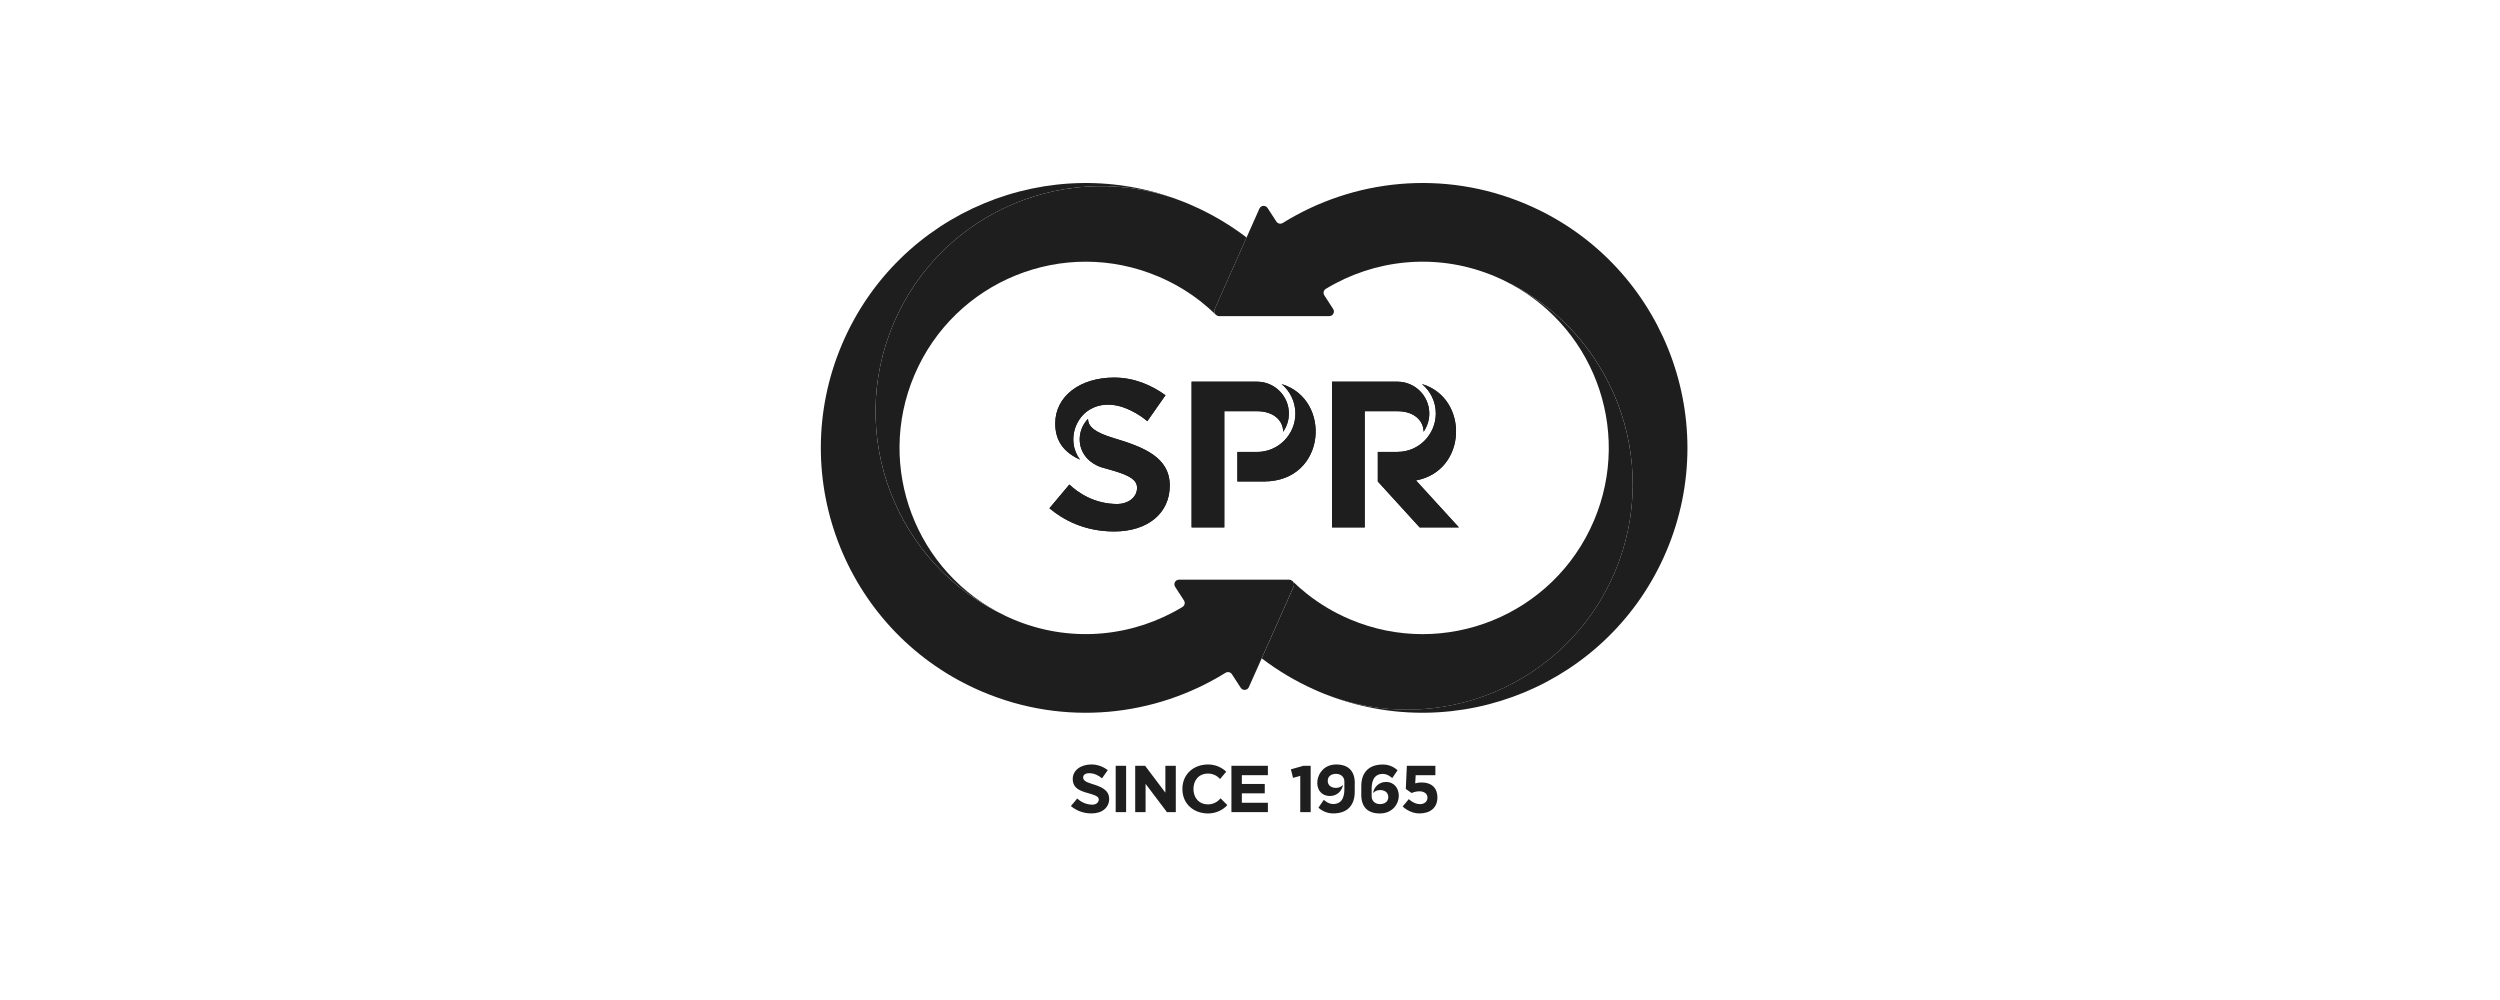 <svg width="200" height="80" viewBox="0 0 200 80" fill="none" xmlns="http://www.w3.org/2000/svg">
<g clip-path="url(#clip0_3690_31879)">
<g clip-path="url(#clip1_3690_31879)">
<path d="M109.178 42.191H106.561V30.535H111.795C113.202 30.535 114.343 31.675 114.343 33.083C114.343 33.624 114.174 34.127 113.885 34.54C113.895 33.716 113.192 32.89 111.777 32.897H109.178V42.191ZM111.795 36.155H110.224V38.517L113.571 42.191H116.71L113.279 38.433C117.393 37.671 117.539 31.856 113.761 30.723C114.437 31.287 114.865 32.133 114.865 33.08C114.865 34.703 113.563 36.152 111.792 36.152L111.795 36.155ZM97.945 42.191H95.328V30.535H100.562C101.97 30.535 103.11 31.675 103.11 33.083C103.11 33.624 102.942 34.127 102.652 34.54C102.662 33.716 101.96 32.89 100.545 32.897H97.945V42.191ZM100.562 36.155H98.991V38.517H101.153C106.123 38.485 106.566 31.935 102.529 30.725C103.204 31.289 103.632 32.135 103.632 33.085C103.632 34.767 102.269 36.157 100.56 36.157L100.562 36.155ZM93.582 38.846C93.582 41.045 91.835 42.517 89.131 42.517C86.759 42.517 85.057 41.584 83.954 40.662L85.55 38.762C86.218 39.393 87.521 40.321 89.394 40.321C90.178 40.321 90.964 39.841 90.964 39.024C90.964 38.426 90.44 38.067 89.131 37.674C88.773 37.565 88.397 37.463 88.023 37.355C87.64 37.209 87.281 36.991 86.997 36.697C86.848 36.543 86.725 36.37 86.628 36.185C86.163 35.304 86.363 34.196 87.041 33.511C87.056 34.149 87.585 34.592 89.131 35.057C91.496 35.769 93.582 36.578 93.582 38.849V38.846ZM87.256 32.721C87.974 32.311 88.842 32.291 89.619 32.511C89.638 32.519 89.802 32.566 89.819 32.573C89.878 32.593 89.958 32.623 90.017 32.645C90.175 32.707 90.334 32.776 90.489 32.853C91.004 33.097 91.442 33.407 91.786 33.694L93.24 31.618C92.142 30.829 90.759 30.206 89.131 30.206C86.43 30.206 84.419 31.678 84.419 33.877C84.419 35.44 85.275 36.249 86.398 36.773C86.121 36.395 85.936 35.95 85.886 35.482C85.752 34.386 86.287 33.263 87.256 32.719V32.721Z" fill="#1E1E1E"/>
<path d="M101.431 62.014V61.263H98.514V62.014V62.717V63.467V64.221V64.97H99.348H101.431V64.221H99.348V63.467H101.181V62.717H99.348V62.014H101.431Z" fill="#1E1E1E"/>
<path d="M88.733 63.907C88.733 64.607 88.177 65.074 87.318 65.074C86.564 65.074 86.022 64.777 85.671 64.483L86.178 63.88C86.391 64.08 86.806 64.374 87.402 64.374C87.652 64.374 87.902 64.221 87.902 63.961C87.902 63.771 87.736 63.657 87.318 63.531C86.65 63.33 85.819 63.192 85.819 62.324C85.819 61.623 86.457 61.156 87.318 61.156C87.835 61.156 88.276 61.354 88.624 61.606L88.162 62.267C87.934 62.076 87.578 61.856 87.15 61.856C86.816 61.856 86.653 61.99 86.653 62.197C86.653 62.405 86.819 62.549 87.318 62.7C88.07 62.927 88.733 63.184 88.733 63.907Z" fill="#1E1E1E"/>
<path d="M98.188 64.409C97.811 64.817 97.26 65.077 96.644 65.077C95.508 65.077 94.591 64.325 94.591 63.118C94.591 61.91 95.511 61.158 96.644 61.158C97.213 61.158 97.727 61.379 98.098 61.735L97.604 62.324C97.379 62.059 97.042 61.891 96.664 61.886C96.656 61.886 96.649 61.886 96.641 61.886C95.892 61.886 95.476 62.437 95.476 63.118C95.476 63.798 95.892 64.349 96.641 64.349C96.646 64.349 96.651 64.349 96.659 64.349C97.059 64.344 97.416 64.156 97.641 63.862L98.188 64.409Z" fill="#1E1E1E"/>
<path d="M90.089 61.263H89.255V64.97H90.089V61.263Z" fill="#1E1E1E"/>
<path d="M93.23 61.263V63.414L91.608 61.263H90.816V61.604V64.97H91.647V62.709L93.23 64.805L93.354 64.97H94.064V64.52V61.263H93.23Z" fill="#1E1E1E"/>
<path d="M104.854 61.263V64.97H104.021V62.066L103.444 62.23L103.271 61.544L104.27 61.263H104.854Z" fill="#1E1E1E"/>
<path d="M108.379 62.657V63.348C108.379 64.302 107.901 65.074 106.652 65.074C106.2 65.074 105.787 64.899 105.477 64.614L105.905 63.986C105.905 63.986 106.234 64.322 106.655 64.322C107.506 64.322 107.55 63.489 107.55 63.115V62.524C107.55 62.138 107.251 61.908 106.885 61.908C106.519 61.908 106.219 62.091 106.219 62.469C106.219 62.848 106.519 63.031 106.885 63.031C107.115 63.031 107.318 62.932 107.436 62.784C107.37 63.288 106.939 63.677 106.415 63.679C104.844 63.687 105.114 61.166 106.885 61.158C107.857 61.154 108.384 61.67 108.384 62.657H108.379Z" fill="#1E1E1E"/>
<path d="M108.903 63.578V62.888C108.903 61.933 109.381 61.161 110.63 61.161C111.083 61.161 111.496 61.337 111.805 61.621L111.377 62.249C111.377 62.249 111.048 61.913 110.627 61.913C109.777 61.913 109.732 62.746 109.732 63.12V63.711C109.732 64.097 110.031 64.327 110.397 64.327C110.764 64.327 111.063 64.144 111.063 63.766C111.063 63.387 110.764 63.204 110.397 63.204C110.167 63.204 109.965 63.303 109.846 63.452C109.913 62.947 110.343 62.559 110.867 62.556C111.548 62.553 111.884 63.071 111.901 63.605C111.924 64.307 111.404 65.072 110.4 65.077C109.428 65.082 108.901 64.565 108.901 63.578H108.903Z" fill="#1E1E1E"/>
<path d="M113.704 62.596C113.526 62.596 113.363 62.625 113.217 62.67L113.254 62.014H114.83V61.263H112.591H112.549L112.463 63.115L112.93 63.442C112.93 63.442 113.215 63.303 113.546 63.303C113.964 63.303 114.199 63.523 114.199 63.813C114.199 64.102 113.964 64.332 113.606 64.332C113.096 64.332 112.705 63.929 112.705 63.929L112.215 64.518C112.215 64.518 112.752 65.074 113.549 65.074C114.407 65.074 114.993 64.634 114.993 63.788C114.993 63.081 114.578 62.596 113.704 62.596Z" fill="#1E1E1E"/>
<path d="M109.178 42.191H106.561V30.535H111.795C113.202 30.535 114.343 31.675 114.343 33.083C114.343 33.625 114.174 34.127 113.885 34.54C113.895 33.716 113.192 32.89 111.777 32.897H109.178V42.191ZM111.795 36.155H110.224V38.517L113.571 42.191H116.71L113.279 38.433C117.393 37.672 117.539 31.856 113.761 30.723C114.437 31.287 114.865 32.133 114.865 33.08C114.865 34.703 113.563 36.153 111.792 36.153L111.795 36.155ZM97.945 42.191H95.328V30.535H100.562C101.97 30.535 103.11 31.675 103.11 33.083C103.11 33.625 102.942 34.127 102.652 34.54C102.662 33.716 101.96 32.89 100.545 32.897H97.945V42.191ZM100.562 36.155H98.991V38.517H101.153C106.123 38.485 106.566 31.935 102.529 30.726C103.204 31.29 103.632 32.136 103.632 33.085C103.632 34.767 102.269 36.158 100.56 36.158L100.562 36.155ZM93.582 38.846C93.582 41.045 91.835 42.517 89.131 42.517C86.759 42.517 85.057 41.585 83.954 40.662L85.55 38.762C86.218 39.393 87.521 40.321 89.394 40.321C90.178 40.321 90.964 39.841 90.964 39.025C90.964 38.426 90.44 38.067 89.131 37.674C88.773 37.565 88.397 37.464 88.023 37.355C87.64 37.209 87.281 36.991 86.997 36.697C86.848 36.544 86.725 36.37 86.628 36.185C86.163 35.304 86.363 34.196 87.041 33.511C87.056 34.149 87.585 34.592 89.131 35.057C91.496 35.769 93.582 36.578 93.582 38.849V38.846ZM87.256 32.722C87.974 32.311 88.842 32.291 89.619 32.511C89.638 32.519 89.802 32.566 89.819 32.573C89.878 32.593 89.958 32.623 90.017 32.645C90.175 32.707 90.334 32.776 90.489 32.853C91.004 33.098 91.442 33.407 91.786 33.694L93.24 31.619C92.142 30.829 90.759 30.206 89.131 30.206C86.43 30.206 84.419 31.678 84.419 33.877C84.419 35.44 85.275 36.249 86.398 36.773C86.121 36.395 85.936 35.95 85.886 35.482C85.752 34.386 86.287 33.264 87.256 32.719V32.722Z" fill="#1E1E1E"/>
<path d="M95.135 16.331C94.992 16.27 94.848 16.213 94.705 16.153C85.636 12.572 75.316 16.858 71.482 25.885C67.678 34.847 71.678 45.164 80.422 49.26C73.278 45.844 70.023 37.375 73.15 30.013C76.365 22.441 85.105 18.909 92.676 22.125C93.94 22.662 95.093 23.354 96.12 24.168C96.515 24.482 96.891 24.814 97.25 25.162C97.149 25.051 97.106 24.885 97.176 24.729L98.969 20.702L99.726 19C98.462 18.036 97.069 17.197 95.561 16.52C95.419 16.455 95.278 16.393 95.135 16.331Z" fill="#1E1E1E"/>
<path d="M103.377 46.468C103.31 46.411 103.224 46.374 103.122 46.374H94.323C94.029 46.374 93.851 46.7 94.012 46.947C94.242 47.301 94.529 47.744 94.717 48.036C94.831 48.209 94.779 48.444 94.603 48.553C90.752 50.895 85.893 51.459 81.406 49.691C81.282 49.644 81.161 49.594 81.04 49.542C80.919 49.49 80.798 49.438 80.679 49.382C80.595 49.344 80.508 49.305 80.424 49.263C71.677 45.166 67.678 34.849 71.482 25.887C75.316 16.861 85.636 12.574 94.704 16.153C84.036 11.894 71.865 16.927 67.356 27.554C62.785 38.324 67.809 50.762 78.579 55.333C85.171 58.131 92.387 57.334 98.041 53.824C98.215 53.718 98.44 53.765 98.551 53.935L99.258 55.024C99.419 55.271 99.79 55.242 99.909 54.972L103.488 46.933C103.558 46.777 103.518 46.611 103.414 46.5C103.402 46.487 103.389 46.475 103.377 46.463V46.468Z" fill="#1E1E1E"/>
<path d="M105.529 55.336C105.673 55.398 105.816 55.454 105.959 55.514C115.028 59.096 125.348 54.809 129.182 45.782C132.986 36.821 128.986 26.503 120.242 22.407C127.386 25.823 130.641 34.292 127.515 41.654C124.299 49.226 115.56 52.758 107.988 49.542C106.724 49.006 105.571 48.313 104.545 47.499C104.149 47.185 103.773 46.854 103.414 46.505C103.516 46.616 103.558 46.782 103.488 46.938L101.695 50.965L100.938 52.667C102.202 53.631 103.595 54.47 105.104 55.148C105.245 55.212 105.386 55.274 105.529 55.336Z" fill="#1E1E1E"/>
<path d="M97.287 25.197C97.354 25.254 97.441 25.291 97.542 25.291H106.341C106.635 25.291 106.813 24.964 106.652 24.717C106.422 24.363 106.135 23.921 105.947 23.629C105.833 23.456 105.885 23.221 106.061 23.112C109.913 20.769 114.771 20.205 119.258 21.974C119.382 22.021 119.503 22.07 119.624 22.122C119.745 22.174 119.866 22.226 119.985 22.283C120.069 22.32 120.156 22.36 120.24 22.402C128.984 26.498 132.984 36.816 129.18 45.778C125.348 54.804 115.026 59.09 105.957 55.509C116.626 59.768 128.796 54.734 133.306 44.108C137.877 33.338 132.853 20.9 122.083 16.329C115.491 13.531 108.275 14.328 102.62 17.838C102.447 17.944 102.222 17.897 102.111 17.727L101.403 16.638C101.242 16.391 100.871 16.421 100.753 16.69L97.173 24.729C97.104 24.885 97.144 25.051 97.248 25.162C97.26 25.175 97.272 25.187 97.285 25.199L97.287 25.197Z" fill="#1E1E1E"/>
</g>
</g>
<defs>
<clipPath id="clip0_3690_31879">
<rect width="70" height="52" fill="white" transform="translate(65 14)"/>
</clipPath>
<clipPath id="clip1_3690_31879">
<rect width="69.333" height="50.435" fill="white" transform="translate(65.666 14.642)"/>
</clipPath>
</defs>
</svg>
